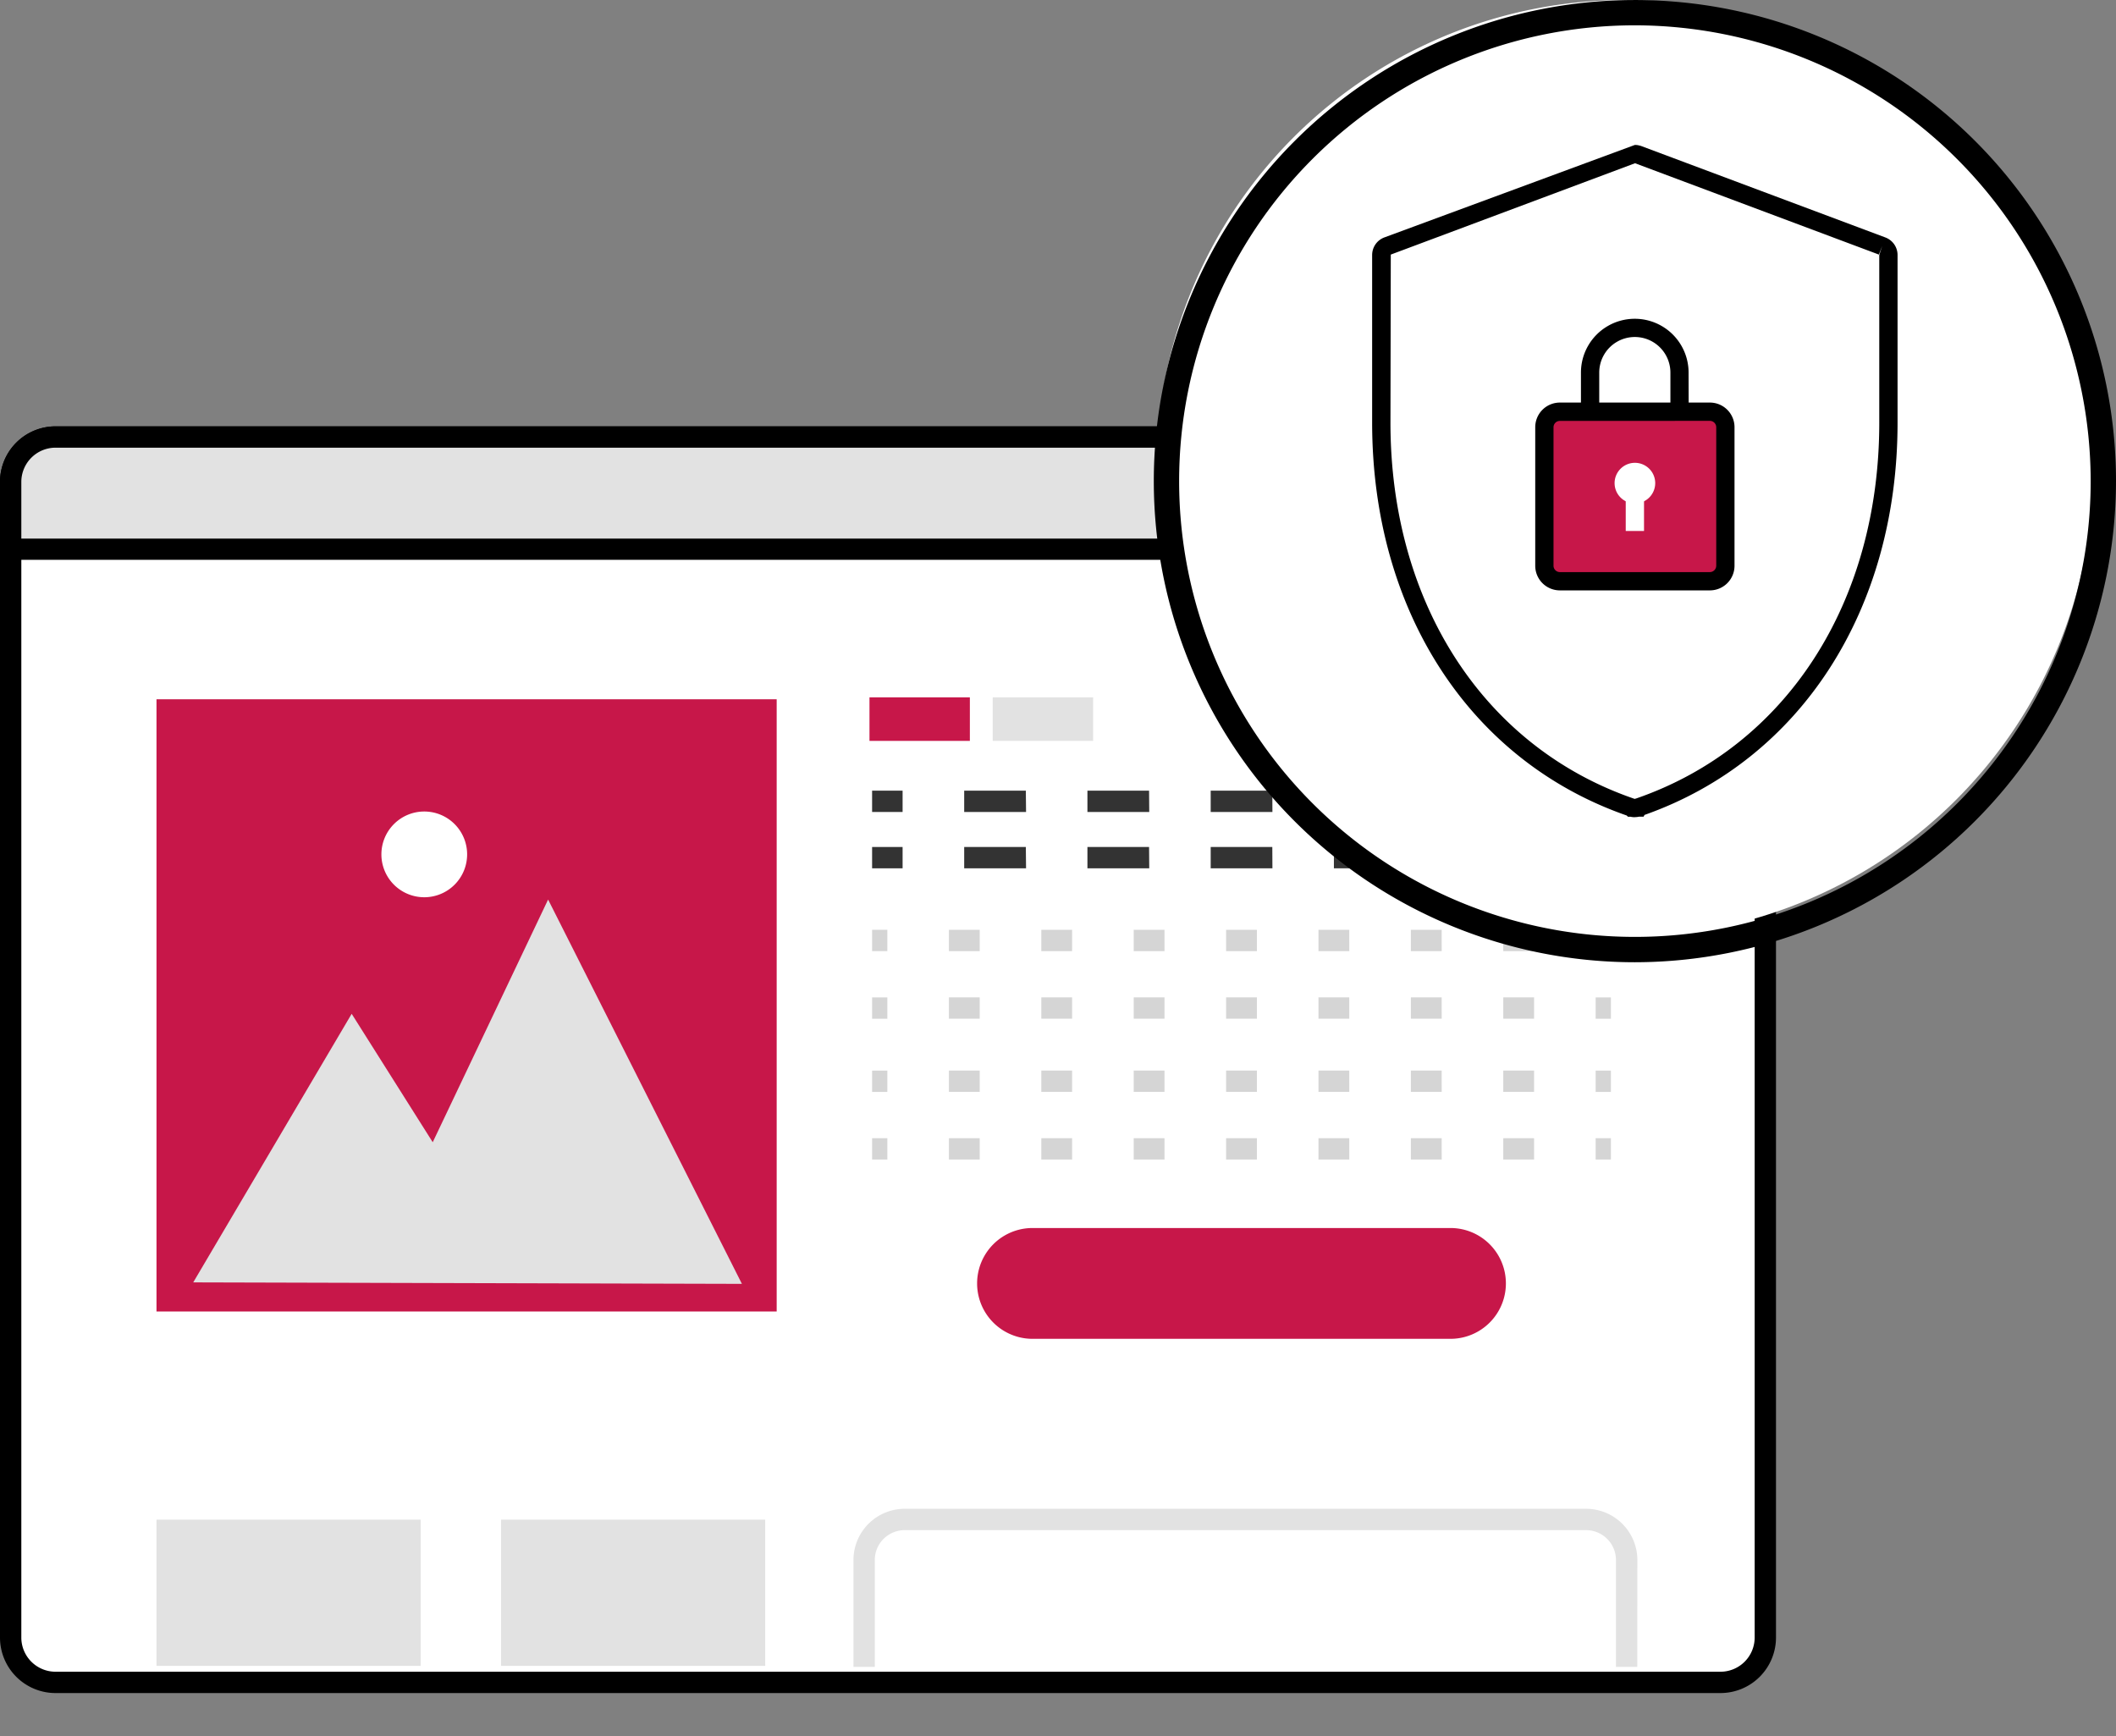 <svg xmlns="http://www.w3.org/2000/svg" xmlns:xlink="http://www.w3.org/1999/xlink" width="77.3" height="63.427" viewBox="0 0 77.3 63.427"><rect x="0" y="0" width="77.3" height="63.427" fill="#808080" stroke="none"/><defs><clipPath id="a"><rect width="66.459" height="47.851" fill="none"/></clipPath></defs><g transform="translate(0 15.575)"><g transform="translate(0 0)" clip-path="url(#a)"><path d="M62.812,45.844H1.988A1.638,1.638,0,0,1,.35,44.206V1.988A1.638,1.638,0,0,1,1.988.35H62.812A1.638,1.638,0,0,1,64.45,1.988V44.206a1.638,1.638,0,0,1-1.638,1.638" transform="translate(0.04 0.04)" fill="#fff"/><path d="M62.851,46.273H2.027A2.029,2.029,0,0,1,0,44.246V2.028A2.029,2.029,0,0,1,2.027,0H62.851a2.029,2.029,0,0,1,2.028,2.028V44.246a2.029,2.029,0,0,1-2.028,2.027M2.027.779A1.25,1.25,0,0,0,.779,2.028V44.246a1.25,1.25,0,0,0,1.248,1.248H62.851A1.25,1.25,0,0,0,64.1,44.246V2.028A1.251,1.251,0,0,0,62.851.779Z" transform="translate(0 0)"/><path d="M64.45,4.446H.349V1.989A1.639,1.639,0,0,1,1.988.35H62.812A1.639,1.639,0,0,1,64.45,1.989Z" transform="translate(0.04 0.04)" fill="#e2e2e2"/><path d="M64.878,4.875H0V2.029A2.03,2.03,0,0,1,2.027,0H62.851a2.03,2.03,0,0,1,2.028,2.029ZM.779,4.1H64.1V2.029A1.251,1.251,0,0,0,62.851.779H2.027A1.251,1.251,0,0,0,.779,2.029Z" transform="translate(0 0)"/><path d="M52.072,1.863a.439.439,0,1,0,.439.439.438.438,0,0,0-.439-.439" transform="translate(5.895 0.213)"/><path d="M53.734,1.863a.439.439,0,1,0,.439.439.439.439,0,0,0-.439-.439" transform="translate(6.085 0.213)" fill="#fff"/><path d="M55.4,1.863a.439.439,0,1,0,.439.439.438.438,0,0,0-.439-.439" transform="translate(6.275 0.213)" fill="#c71749"/><rect width="22.656" height="22.365" transform="translate(5.717 9.97)" fill="#c71749"/><rect width="9.65" height="5.341" transform="translate(5.717 39.939)" fill="#e2e2e2"/><rect width="9.65" height="5.341" transform="translate(18.304 39.939)" fill="#e2e2e2"/><path d="M56.617,41.265h-.779V37.336A1.094,1.094,0,0,0,54.72,36.27H29.881a1.094,1.094,0,0,0-1.119,1.066v3.929h-.779V37.336a1.874,1.874,0,0,1,1.9-1.846H54.72a1.875,1.875,0,0,1,1.9,1.846Z" transform="translate(3.195 4.052)" fill="#e2e2e2"/><path d="M49.33,30.332H34.061a2.024,2.024,0,1,1,0-4.048H49.33a2.024,2.024,0,0,1,0,4.048" transform="translate(3.658 3.001)" fill="#c71749"/><rect width="3.667" height="1.591" transform="translate(31.763 9.899)" fill="#c71749"/><rect width="3.667" height="1.591" transform="translate(36.265 9.899)" fill="#e2e2e2"/><rect width="0.557" height="0.779" transform="translate(31.859 18.391)" fill="#d5d5d5"/><path d="M52.49,17.285H51.364v-.779H52.49Zm-3.375,0H47.989v-.779h1.125Zm-3.376,0H44.613v-.779h1.125Zm-3.375,0H41.239v-.779h1.125Zm-3.375,0H37.864v-.779h1.125Zm-3.376,0H34.488v-.779h1.125Zm-3.375,0H31.113v-.779h1.125Z" transform="translate(3.552 1.885)" fill="#d5d5d5"/><rect width="0.557" height="0.779" transform="translate(58.291 18.391)" fill="#d5d5d5"/><rect width="1.114" height="0.779" transform="translate(31.859 13.308)" fill="#333"/><path d="M51.874,12.723H49.622v-.779h2.252Zm-4.5,0H45.12v-.779h2.252Zm-4.5,0H40.619v-.779h2.251Zm-4.5,0H36.116v-.779h2.252Zm-4.5,0H31.614v-.779h2.252Z" transform="translate(3.609 1.364)" fill="#333"/><rect width="1.114" height="0.779" transform="translate(57.734 13.308)" fill="#333"/><rect width="1.114" height="0.779" transform="translate(31.859 15.366)" fill="#333"/><path d="M51.874,14.57H49.622v-.779h2.252Zm-4.5,0H45.12v-.779h2.252Zm-4.5,0H40.619v-.779h2.251Zm-4.5,0H36.116v-.779h2.252Zm-4.5,0H31.614v-.779h2.252Z" transform="translate(3.609 1.575)" fill="#333"/><rect width="1.114" height="0.779" transform="translate(57.734 15.366)" fill="#333"/><rect width="0.557" height="0.779" transform="translate(31.859 20.861)" fill="#d5d5d5"/><path d="M52.49,19.5H51.364v-.779H52.49Zm-3.375,0H47.989v-.779h1.125Zm-3.376,0H44.613v-.779h1.125Zm-3.375,0H41.239v-.779h1.125Zm-3.375,0H37.864v-.779h1.125Zm-3.376,0H34.488v-.779h1.125Zm-3.375,0H31.113v-.779h1.125Z" transform="translate(3.552 2.138)" fill="#d5d5d5"/><rect width="0.557" height="0.779" transform="translate(58.291 20.861)" fill="#d5d5d5"/><rect width="0.557" height="0.779" transform="translate(31.859 23.535)" fill="#d5d5d5"/><path d="M52.49,21.9H51.364v-.779H52.49Zm-3.375,0H47.989v-.779h1.125Zm-3.376,0H44.613v-.779h1.125Zm-3.375,0H41.239v-.779h1.125Zm-3.375,0H37.864v-.779h1.125Zm-3.376,0H34.488v-.779h1.125Zm-3.375,0H31.113v-.779h1.125Z" transform="translate(3.552 2.412)" fill="#d5d5d5"/><rect width="0.557" height="0.779" transform="translate(58.291 23.535)" fill="#d5d5d5"/><rect width="0.557" height="0.779" transform="translate(31.859 26.004)" fill="#d5d5d5"/><path d="M52.49,24.118H51.364v-.779H52.49Zm-3.375,0H47.989v-.779h1.125Zm-3.376,0H44.613v-.779h1.125Zm-3.375,0H41.239v-.779h1.125Zm-3.375,0H37.864v-.779h1.125Zm-3.376,0H34.488v-.779h1.125Zm-3.375,0H31.113v-.779h1.125Z" transform="translate(3.552 2.665)" fill="#d5d5d5"/><rect width="0.557" height="0.779" transform="translate(58.291 26.004)" fill="#d5d5d5"/><path d="M26.38,29.554,19.3,15.515,15.085,24.38l-2.961-4.691L6.336,29.5Z" transform="translate(0.723 1.771)" fill="#e2e2e2"/><path d="M12.505,14.208a1.566,1.566,0,1,0,1.552-1.58,1.566,1.566,0,0,0-1.552,1.58" transform="translate(1.428 1.442)" fill="#fff"/><line x1="0.905" y2="2.109" transform="translate(66.459 40.913)" fill="#c61404"/></g><g transform="translate(42.15 -15.574)"><rect width="11.447" height="6.336" transform="translate(16.903 14.235)" fill="#e2e2e2"/><path d="M34.575,42.538A17.113,17.113,0,1,1,17.462,25.425,17.113,17.113,0,0,1,34.575,42.538" transform="translate(-0.251 -25.426)" fill="#fff"/><path d="M17.575,60.226A17.575,17.575,0,1,1,35.15,42.65,17.595,17.595,0,0,1,17.575,60.226m0-34.226a16.65,16.65,0,1,0,16.65,16.65A16.67,16.67,0,0,0,17.575,26" transform="translate(0 -25.076)"/><path d="M23.159,24.558A.7.7,0,0,1,23,24.541h-.093l-.045-.045c-5.741-2-9.3-7.49-9.3-14.353V4.023a.686.686,0,0,1,.444-.644L23.158,0c.068,0,.1.007.123.01l.093.023,8.936,3.346a.685.685,0,0,1,.446.644v6.119c0,6.84-3.539,12.321-9.245,14.333l-.032.063-.164,0a.706.706,0,0,1-.157.017M23.166.668,14.243,4.005l-.012,6.138c0,6.6,3.419,11.865,8.921,13.746l.06-.017c5.477-1.892,8.876-7.151,8.876-13.729V4.023l.105-.332-.118.314Z" transform="translate(-5.586 5.294)"/><path d="M22.068,7.2H21.4V5.771a1.3,1.3,0,1,0-2.6,0V7.2h-.668V5.771a1.966,1.966,0,1,1,3.932,0Z" transform="translate(-2.528 7.839)"/><rect width="6.612" height="6.191" rx="0.339" transform="translate(14.269 15.039)" fill="#c71749"/><path d="M23.513,12.5h-5.48a.9.9,0,0,1-.9-.9V6.539a.9.9,0,0,1,.9-.9h5.48a.9.9,0,0,1,.9.9V11.6a.9.9,0,0,1-.9.9m-5.48-6.191a.231.231,0,0,0-.232.232V11.6a.233.233,0,0,0,.232.232h5.48a.234.234,0,0,0,.232-.232V6.539a.233.233,0,0,0-.232-.232Z" transform="translate(-3.199 9.066)"/><rect width="0.668" height="1.741" transform="translate(17.24 17.655)" fill="#fff"/><path d="M20.354,7.7a.742.742,0,1,1-.743-.743.742.742,0,0,1,.743.743" transform="translate(-2.037 9.949)" fill="#fff"/></g></g></svg>